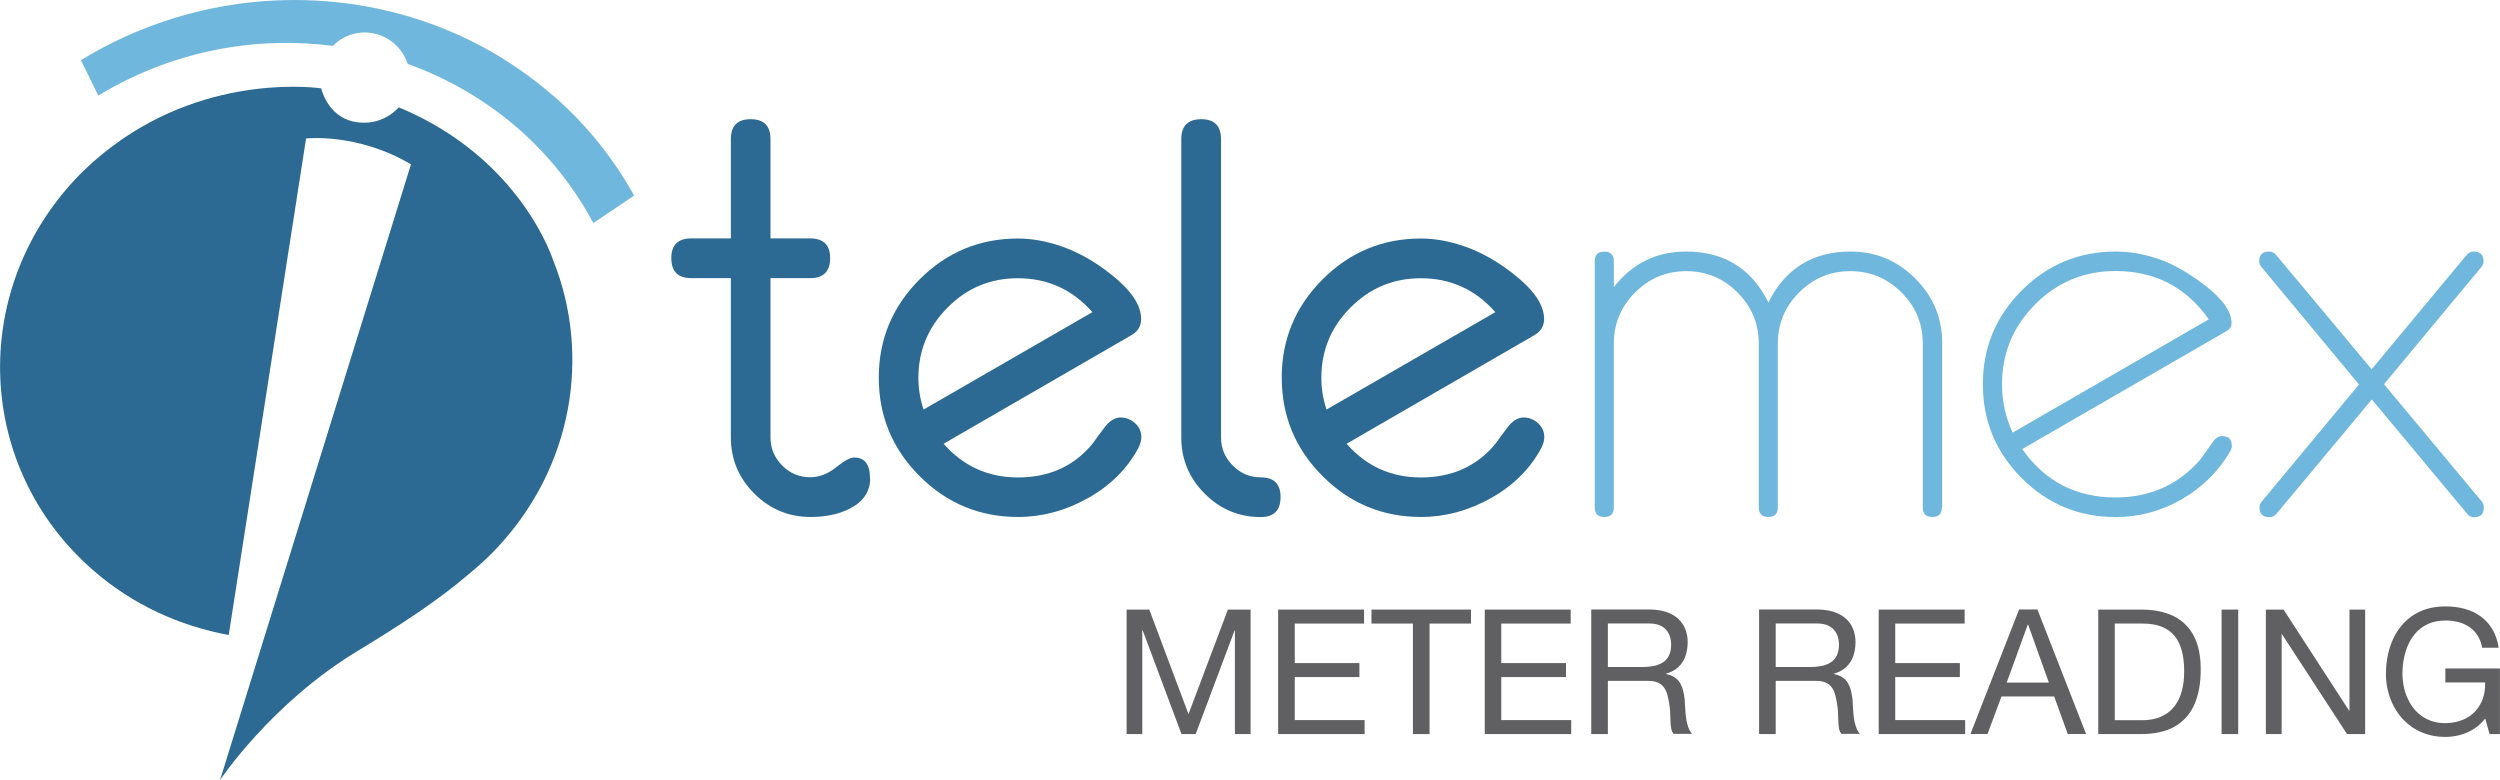 <?xml version="1.0" encoding="UTF-8"?>
<!DOCTYPE svg PUBLIC "-//W3C//DTD SVG 1.1//EN" "http://www.w3.org/Graphics/SVG/1.1/DTD/svg11.dtd">
<!-- Creator: CorelDRAW -->
<svg xmlns="http://www.w3.org/2000/svg" xml:space="preserve" width="80.923mm" height="25.25mm" style="shape-rendering:geometricPrecision; text-rendering:geometricPrecision; image-rendering:optimizeQuality; fill-rule:evenodd; clip-rule:evenodd"
viewBox="0 0 23.593 7.362"
 xmlns:xlink="http://www.w3.org/1999/xlink">
 <defs>
  <style type="text/css">
   <![CDATA[
    .fil0 {fill:#2C6A93}
    .fil1 {fill:#70B7DD}
    .fil2 {fill:#606062;fill-rule:nonzero}
   ]]>
  </style>
 </defs>
 <g id="Layer_x0020_1">
  <path class="fil0" d="M8.212 4.513c0,0.127 -0.066,0.224 -0.196,0.289 -0.103,0.052 -0.226,0.077 -0.367,0.077 -0.207,-2.91547e-005 -0.383,-0.074 -0.531,-0.221 -0.147,-0.147 -0.221,-0.324 -0.221,-0.531l2.91547e-005 -1.502 -0.374 0c-0.126,0 -0.188,-0.063 -0.188,-0.189 2.91547e-005,-0.124 0.063,-0.186 0.188,-0.186l0.374 0 0 -0.937c0,-0.126 0.062,-0.188 0.187,-0.188 0.125,-2.91547e-005 0.187,0.063 0.187,0.188l0 0.937 0.374 0c0.126,0 0.189,0.062 0.189,0.186 0,0.126 -0.063,0.189 -0.189,0.189l-0.374 0 0 1.502c0,0.103 0.037,0.192 0.11,0.266 0.073,0.074 0.162,0.111 0.265,0.111 0.085,0 0.166,-0.031 0.243,-0.093 0.078,-0.062 0.135,-0.093 0.171,-0.093 0.1,-2.91547e-005 0.15,0.064 0.15,0.194z"/>
  <path class="fil0" d="M10.308 2.945c-0.188,-0.213 -0.422,-0.319 -0.703,-0.319 -0.259,0 -0.48,0.092 -0.663,0.277 -0.183,0.184 -0.275,0.405 -0.275,0.662 0,0.103 0.016,0.204 0.049,0.3l1.593 -0.919zm0.463 1.181c0,0.029 -0.009,0.062 -0.026,0.098 -0.105,0.198 -0.264,0.357 -0.476,0.476 -0.213,0.12 -0.433,0.179 -0.662,0.179 -0.361,-2.91547e-005 -0.671,-0.128 -0.928,-0.385 -0.257,-0.257 -0.386,-0.567 -0.386,-0.93 2.91547e-005,-0.362 0.129,-0.671 0.386,-0.928 0.257,-0.257 0.567,-0.385 0.928,-0.385 0.129,0 0.264,0.024 0.405,0.072 0.16,0.055 0.317,0.143 0.47,0.264 0.191,0.15 0.287,0.291 0.287,0.424 0,0.067 -0.031,0.118 -0.093,0.153l-1.771 1.024c0.186,0.212 0.42,0.318 0.702,0.318 0.296,0 0.532,-0.108 0.707,-0.323 0.022,-0.033 0.058,-0.081 0.107,-0.146 0.049,-0.065 0.1,-0.097 0.154,-0.097 0.052,0 0.097,0.018 0.137,0.054 0.04,0.036 0.059,0.08 0.059,0.132z"/>
  <path class="fil0" d="M12.085 4.691c0,0.126 -0.063,0.189 -0.188,0.189 -0.205,-2.91547e-005 -0.381,-0.074 -0.528,-0.221 -0.147,-0.147 -0.221,-0.324 -0.221,-0.531l0 -2.814c0,-0.126 0.063,-0.189 0.189,-0.189 0.124,-2.91547e-005 0.186,0.063 0.186,0.189l0 2.814c0,0.103 0.037,0.192 0.111,0.266 0.074,0.074 0.162,0.111 0.263,0.111 0.126,0 0.188,0.062 0.188,0.186z"/>
  <path class="fil0" d="M14.111 2.945c-0.188,-0.213 -0.422,-0.319 -0.703,-0.319 -0.258,0 -0.48,0.092 -0.663,0.277 -0.184,0.184 -0.275,0.405 -0.275,0.662 0,0.103 0.016,0.204 0.049,0.3l1.593 -0.919zm0.463 1.181c0,0.029 -0.009,0.062 -0.026,0.098 -0.105,0.198 -0.264,0.357 -0.476,0.476 -0.213,0.12 -0.434,0.179 -0.662,0.179 -0.362,-2.91547e-005 -0.671,-0.128 -0.928,-0.385 -0.257,-0.257 -0.386,-0.567 -0.386,-0.93 0,-0.362 0.129,-0.671 0.386,-0.928 0.257,-0.257 0.567,-0.385 0.928,-0.385 0.129,0 0.264,0.024 0.405,0.072 0.16,0.055 0.317,0.143 0.47,0.264 0.191,0.15 0.287,0.291 0.287,0.424 0,0.067 -0.031,0.118 -0.093,0.153l-1.771 1.024c0.186,0.212 0.42,0.318 0.702,0.318 0.296,0 0.532,-0.108 0.707,-0.323 0.022,-0.033 0.058,-0.081 0.107,-0.146 0.049,-0.065 0.1,-0.097 0.154,-0.097 0.052,0 0.097,0.018 0.137,0.054 0.04,0.036 0.059,0.08 0.059,0.132z"/>
  <path class="fil1" d="M18.326 4.789c0,0.06 -0.03,0.09 -0.09,0.09 -0.06,-2.91547e-005 -0.09,-0.03 -0.09,-0.09l0 -1.547c0,-0.187 -0.067,-0.348 -0.201,-0.482 -0.134,-0.134 -0.295,-0.201 -0.483,-0.201 -0.188,-2.91547e-005 -0.348,0.067 -0.483,0.201 -0.134,0.134 -0.201,0.295 -0.201,0.482l2.91547e-005 1.547c0,0.06 -0.03,0.09 -0.09,0.09 -0.06,-2.91547e-005 -0.09,-0.03 -0.09,-0.09l0 -1.547c0,-0.187 -0.067,-0.348 -0.201,-0.482 -0.134,-0.134 -0.295,-0.201 -0.483,-0.201 -0.188,-2.91547e-005 -0.349,0.067 -0.483,0.201 -0.134,0.134 -0.201,0.295 -0.201,0.482l0 1.547c0,0.06 -0.03,0.09 -0.09,0.09 -0.06,-2.91547e-005 -0.09,-0.03 -0.09,-0.09l2.91547e-005 -2.324c0,-0.06 0.03,-0.09 0.09,-0.09 0.06,0 0.09,0.03 0.09,0.09l0 0.245c0.174,-0.224 0.402,-0.336 0.684,-0.336 0.356,0 0.615,0.16 0.775,0.48 0.16,-0.32 0.418,-0.48 0.775,-0.48 0.238,0 0.441,0.085 0.611,0.254 0.17,0.17 0.254,0.373 0.254,0.611l0 1.549z"/>
  <path class="fil1" d="M20.845 3.014c-0.213,-0.304 -0.507,-0.456 -0.88,-0.456 -0.296,-2.91547e-005 -0.548,0.104 -0.757,0.313 -0.209,0.209 -0.314,0.461 -0.314,0.756 2.91547e-005,0.16 0.033,0.312 0.1,0.456l1.851 -1.069zm0.218 1.192c0,0.016 -0.004,0.032 -0.013,0.049 -0.11,0.191 -0.263,0.343 -0.458,0.456 -0.195,0.113 -0.404,0.169 -0.626,0.169 -0.346,-2.91547e-005 -0.641,-0.122 -0.886,-0.367 -0.244,-0.244 -0.367,-0.54 -0.367,-0.886 2.91547e-005,-0.346 0.122,-0.641 0.367,-0.886 0.244,-0.244 0.54,-0.367 0.886,-0.367 0.136,0 0.275,0.025 0.418,0.075 0.133,0.048 0.27,0.127 0.413,0.235 0.176,0.134 0.263,0.256 0.263,0.364 2.91547e-005,0.034 -0.015,0.059 -0.044,0.075l-1.931 1.115c0.213,0.305 0.507,0.457 0.88,0.457 0.324,0 0.59,-0.118 0.798,-0.355 0.029,-0.039 0.072,-0.099 0.129,-0.18 0.022,-0.029 0.048,-0.044 0.077,-0.044 0.062,0 0.093,0.029 0.093,0.088z"/>
  <path class="fil1" d="M23.441 4.789c0,0.062 -0.031,0.093 -0.093,0.093 -0.026,0 -0.048,-0.012 -0.067,-0.036l-0.897 -1.076 -0.897 1.075c-0.019,0.024 -0.042,0.036 -0.07,0.036 -0.062,0 -0.093,-0.031 -0.093,-0.093 2.91547e-005,-0.021 0.008,-0.04 0.023,-0.057l0.916 -1.102 -0.919 -1.107c-0.015,-0.017 -0.023,-0.036 -0.023,-0.056 0,-0.061 0.031,-0.092 0.093,-0.092 0.028,0 0.051,0.012 0.07,0.036l0.898 1.075 0.896 -1.078c0.019,-0.022 0.041,-0.033 0.067,-0.033 0.062,0 0.093,0.031 0.093,0.091 0,0.02 -0.007,0.039 -0.021,0.056l-0.918 1.105 0.921 1.105c0.014,0.017 0.021,0.036 0.021,0.057z"/>
  <path class="fil1" d="M5.224 0.907c-0.855,-0.748 -1.978,-1.027 -3.046,-0.86 -0.495,0.078 -0.978,0.253 -1.415,0.521l0.164 0.334c0.385,-0.234 0.809,-0.387 1.245,-0.456 0.321,-0.051 0.647,-0.054 0.969,-0.013 0.061,-0.062 0.141,-0.106 0.233,-0.121 0.211,-0.034 0.409,0.094 0.473,0.291 0.375,0.135 0.73,0.338 1.045,0.612 0.298,0.261 0.533,0.564 0.707,0.89l0.385 -0.259c-0.191,-0.345 -0.443,-0.664 -0.76,-0.941z"/>
  <path class="fil0" d="M5.223 2.465c0,0 -0.298,-0.971 -1.46,-1.452 0,-2.91547e-005 -0.155,0.191 -0.425,0.135 -0.249,-0.051 -0.307,-0.314 -0.307,-0.314 2.91547e-005,0 -1.034,-0.16 -1.975,0.549 -0.121,0.092 -0.237,0.192 -0.344,0.306 -1.009,1.076 -0.937,2.728 0.162,3.689 0.374,0.328 0.821,0.53 1.284,0.615l0.73 -4.686c0,0 0.482,-0.056 0.99,0.244l-1.802 5.811c0,0 0.482,-0.724 1.293,-1.215 0.422,-0.256 0.771,-0.485 1.056,-0.73 0.093,-0.076 0.182,-0.157 0.266,-0.247 0.715,-0.763 0.885,-1.814 0.533,-2.704z"/>
  <polygon class="fil2" points="10.632,6.928 10.78,6.928 10.78,5.95 10.784,5.95 11.15,6.928 11.284,6.928 11.651,5.95 11.654,5.95 11.654,6.928 11.802,6.928 11.802,5.753 11.588,5.753 11.216,6.74 10.846,5.753 10.632,5.753 "/>
  <polygon id="1" class="fil2" points="12.062,6.928 12.878,6.928 12.878,6.796 12.219,6.796 12.219,6.39 12.829,6.39 12.829,6.258 12.219,6.258 12.219,5.885 12.873,5.885 12.873,5.753 12.062,5.753 "/>
  <polygon id="12" class="fil2" points="13.334,6.928 13.491,6.928 13.491,5.885 13.882,5.885 13.882,5.753 12.943,5.753 12.943,5.885 13.334,5.885 "/>
  <polygon id="123" class="fil2" points="14.012,6.928 14.828,6.928 14.828,6.796 14.168,6.796 14.168,6.39 14.779,6.39 14.779,6.258 14.168,6.258 14.168,5.885 14.823,5.885 14.823,5.753 14.012,5.753 "/>
  <path id="1234" class="fil2" d="M15.018 6.928l0.156 0 0 -0.502 0.382 0c0.038,0 0.068,0.006 0.092,0.017 0.024,0.011 0.043,0.027 0.056,0.046 0.014,0.019 0.024,0.042 0.031,0.067 0.007,0.026 0.013,0.053 0.017,0.081 0.005,0.029 0.009,0.058 0.01,0.087 0.001,0.029 0.002,0.057 0.003,0.083 0.001,0.026 0.003,0.05 0.007,0.07 0.004,0.021 0.012,0.037 0.022,0.049l0.174 0c-0.016,-0.02 -0.029,-0.043 -0.037,-0.068 -0.009,-0.026 -0.015,-0.052 -0.019,-0.081 -0.004,-0.029 -0.006,-0.058 -0.008,-0.087 -0.001,-0.03 -0.003,-0.059 -0.005,-0.087 -0.003,-0.029 -0.008,-0.056 -0.014,-0.082 -0.006,-0.026 -0.016,-0.05 -0.028,-0.072 -0.012,-0.022 -0.029,-0.04 -0.051,-0.055 -0.022,-0.015 -0.049,-0.026 -0.083,-0.033l0 -0.003c0.048,-0.013 0.086,-0.035 0.117,-0.063 0.03,-0.029 0.052,-0.063 0.066,-0.103 0.014,-0.04 0.021,-0.084 0.021,-0.132 -0,-0.063 -0.015,-0.118 -0.043,-0.164 -0.029,-0.046 -0.069,-0.081 -0.123,-0.106 -0.053,-0.025 -0.117,-0.037 -0.191,-0.038l-0.553 0 0 1.175zm0.156 -0.634l0 -0.41 0.388 0c0.049,0 0.089,0.009 0.119,0.026 0.031,0.017 0.053,0.041 0.068,0.071 0.015,0.03 0.022,0.065 0.022,0.104 -0,0.043 -0.008,0.077 -0.022,0.105 -0.015,0.027 -0.034,0.049 -0.06,0.064 -0.025,0.015 -0.054,0.026 -0.086,0.032 -0.033,0.006 -0.067,0.009 -0.104,0.009l-0.326 0z"/>
  <path id="12345" class="fil2" d="M16.602 6.928l0.156 0 0 -0.502 0.382 0c0.038,0 0.068,0.006 0.092,0.017 0.024,0.011 0.043,0.027 0.056,0.046 0.014,0.019 0.024,0.042 0.031,0.067 0.007,0.026 0.013,0.053 0.017,0.081 0.005,0.029 0.009,0.058 0.01,0.087 0.001,0.029 0.002,0.057 0.003,0.083 0.001,0.026 0.003,0.05 0.007,0.07 0.004,0.021 0.012,0.037 0.022,0.049l0.174 0c-0.016,-0.02 -0.029,-0.043 -0.037,-0.068 -0.009,-0.026 -0.015,-0.052 -0.019,-0.081 -0.004,-0.029 -0.006,-0.058 -0.008,-0.087 -0.001,-0.03 -0.003,-0.059 -0.005,-0.087 -0.003,-0.029 -0.008,-0.056 -0.014,-0.082 -0.006,-0.026 -0.016,-0.05 -0.028,-0.072 -0.012,-0.022 -0.029,-0.04 -0.051,-0.055 -0.022,-0.015 -0.049,-0.026 -0.083,-0.033l0 -0.003c0.048,-0.013 0.086,-0.035 0.117,-0.063 0.03,-0.029 0.052,-0.063 0.066,-0.103 0.014,-0.04 0.021,-0.084 0.021,-0.132 -0,-0.063 -0.015,-0.118 -0.043,-0.164 -0.029,-0.046 -0.069,-0.081 -0.123,-0.106 -0.053,-0.025 -0.117,-0.037 -0.191,-0.038l-0.553 0 0 1.175zm0.156 -0.634l0 -0.41 0.388 0c0.049,0 0.089,0.009 0.119,0.026 0.031,0.017 0.053,0.041 0.068,0.071 0.015,0.03 0.022,0.065 0.022,0.104 -0,0.043 -0.008,0.077 -0.022,0.105 -0.015,0.027 -0.034,0.049 -0.06,0.064 -0.025,0.015 -0.054,0.026 -0.086,0.032 -0.033,0.006 -0.067,0.009 -0.104,0.009l-0.326 0z"/>
  <polygon id="123456" class="fil2" points="17.73,6.928 18.546,6.928 18.546,6.796 17.886,6.796 17.886,6.39 18.496,6.39 18.496,6.258 17.886,6.258 17.886,5.885 18.541,5.885 18.541,5.753 17.73,5.753 "/>
  <path id="1234567" class="fil2" d="M19.137 5.894l0.003 0 0.196 0.548 -0.398 0 0.199 -0.548zm-0.541 1.033l0.161 0 0.132 -0.354 0.497 0 0.128 0.354 0.173 0 -0.459 -1.175 -0.173 0 -0.459 1.175z"/>
  <path id="12345678" class="fil2" d="M19.958 5.885l0.263 0c0.072,0 0.133,0.01 0.183,0.031 0.05,0.021 0.091,0.05 0.121,0.089 0.031,0.039 0.053,0.086 0.067,0.142 0.014,0.055 0.021,0.118 0.021,0.188 -0,0.072 -0.008,0.133 -0.022,0.185 -0.014,0.051 -0.033,0.094 -0.057,0.128 -0.024,0.034 -0.05,0.061 -0.079,0.081 -0.029,0.02 -0.058,0.035 -0.087,0.045 -0.03,0.01 -0.058,0.016 -0.084,0.019 -0.026,0.003 -0.048,0.004 -0.066,0.004l-0.26 0 0 -0.912zm-0.156 1.043l0.403 0c0.13,-0 0.237,-0.024 0.32,-0.072 0.083,-0.048 0.145,-0.117 0.185,-0.209 0.04,-0.092 0.06,-0.203 0.059,-0.334 -0,-0.126 -0.022,-0.23 -0.066,-0.313 -0.044,-0.083 -0.108,-0.145 -0.191,-0.186 -0.084,-0.041 -0.186,-0.061 -0.307,-0.061l-0.403 0 0 1.175z"/>
  <polygon id="123456789" class="fil2" points="20.966,6.928 21.123,6.928 21.123,5.753 20.966,5.753 "/>
  <polygon id="12345678910" class="fil2" points="21.384,6.928 21.533,6.928 21.533,5.985 21.536,5.985 22.15,6.928 22.321,6.928 22.321,5.753 22.173,5.753 22.173,6.706 22.169,6.706 21.551,5.753 21.384,5.753 "/>
  <path id="1234567891011" class="fil2" d="M23.494 6.928l0.099 0 0 -0.619 -0.515 0 0 0.132 0.375 0c0.002,0.054 -0.005,0.104 -0.021,0.151 -0.016,0.046 -0.04,0.087 -0.073,0.122 -0.032,0.035 -0.072,0.062 -0.12,0.081 -0.048,0.019 -0.102,0.029 -0.163,0.03 -0.052,-0 -0.1,-0.009 -0.142,-0.025 -0.043,-0.016 -0.08,-0.04 -0.113,-0.069 -0.032,-0.03 -0.06,-0.064 -0.081,-0.104 -0.022,-0.04 -0.039,-0.082 -0.05,-0.128 -0.011,-0.046 -0.017,-0.094 -0.017,-0.143 0,-0.05 0.005,-0.1 0.015,-0.148 0.01,-0.048 0.025,-0.094 0.045,-0.136 0.021,-0.042 0.047,-0.08 0.078,-0.112 0.032,-0.032 0.07,-0.057 0.114,-0.076 0.044,-0.018 0.094,-0.027 0.151,-0.028 0.044,0 0.086,0.005 0.125,0.015 0.039,0.01 0.073,0.026 0.104,0.047 0.031,0.021 0.057,0.048 0.077,0.08 0.021,0.033 0.035,0.071 0.043,0.115l0.156 0c-0.011,-0.069 -0.031,-0.128 -0.061,-0.177 -0.03,-0.049 -0.067,-0.09 -0.112,-0.121 -0.045,-0.032 -0.095,-0.055 -0.152,-0.07 -0.056,-0.015 -0.116,-0.022 -0.18,-0.022 -0.074,0 -0.141,0.012 -0.201,0.033 -0.06,0.022 -0.112,0.053 -0.157,0.093 -0.045,0.04 -0.082,0.086 -0.112,0.14 -0.03,0.053 -0.052,0.112 -0.067,0.175 -0.015,0.063 -0.022,0.129 -0.022,0.198 0,0.062 0.008,0.122 0.025,0.18 0.016,0.058 0.04,0.112 0.071,0.162 0.031,0.05 0.07,0.094 0.115,0.131 0.045,0.038 0.097,0.067 0.156,0.088 0.058,0.021 0.123,0.032 0.193,0.032 0.046,0 0.092,-0.006 0.138,-0.018 0.046,-0.012 0.09,-0.031 0.131,-0.057 0.041,-0.026 0.077,-0.059 0.108,-0.099l0.041 0.146z"/>
 </g>
</svg>
